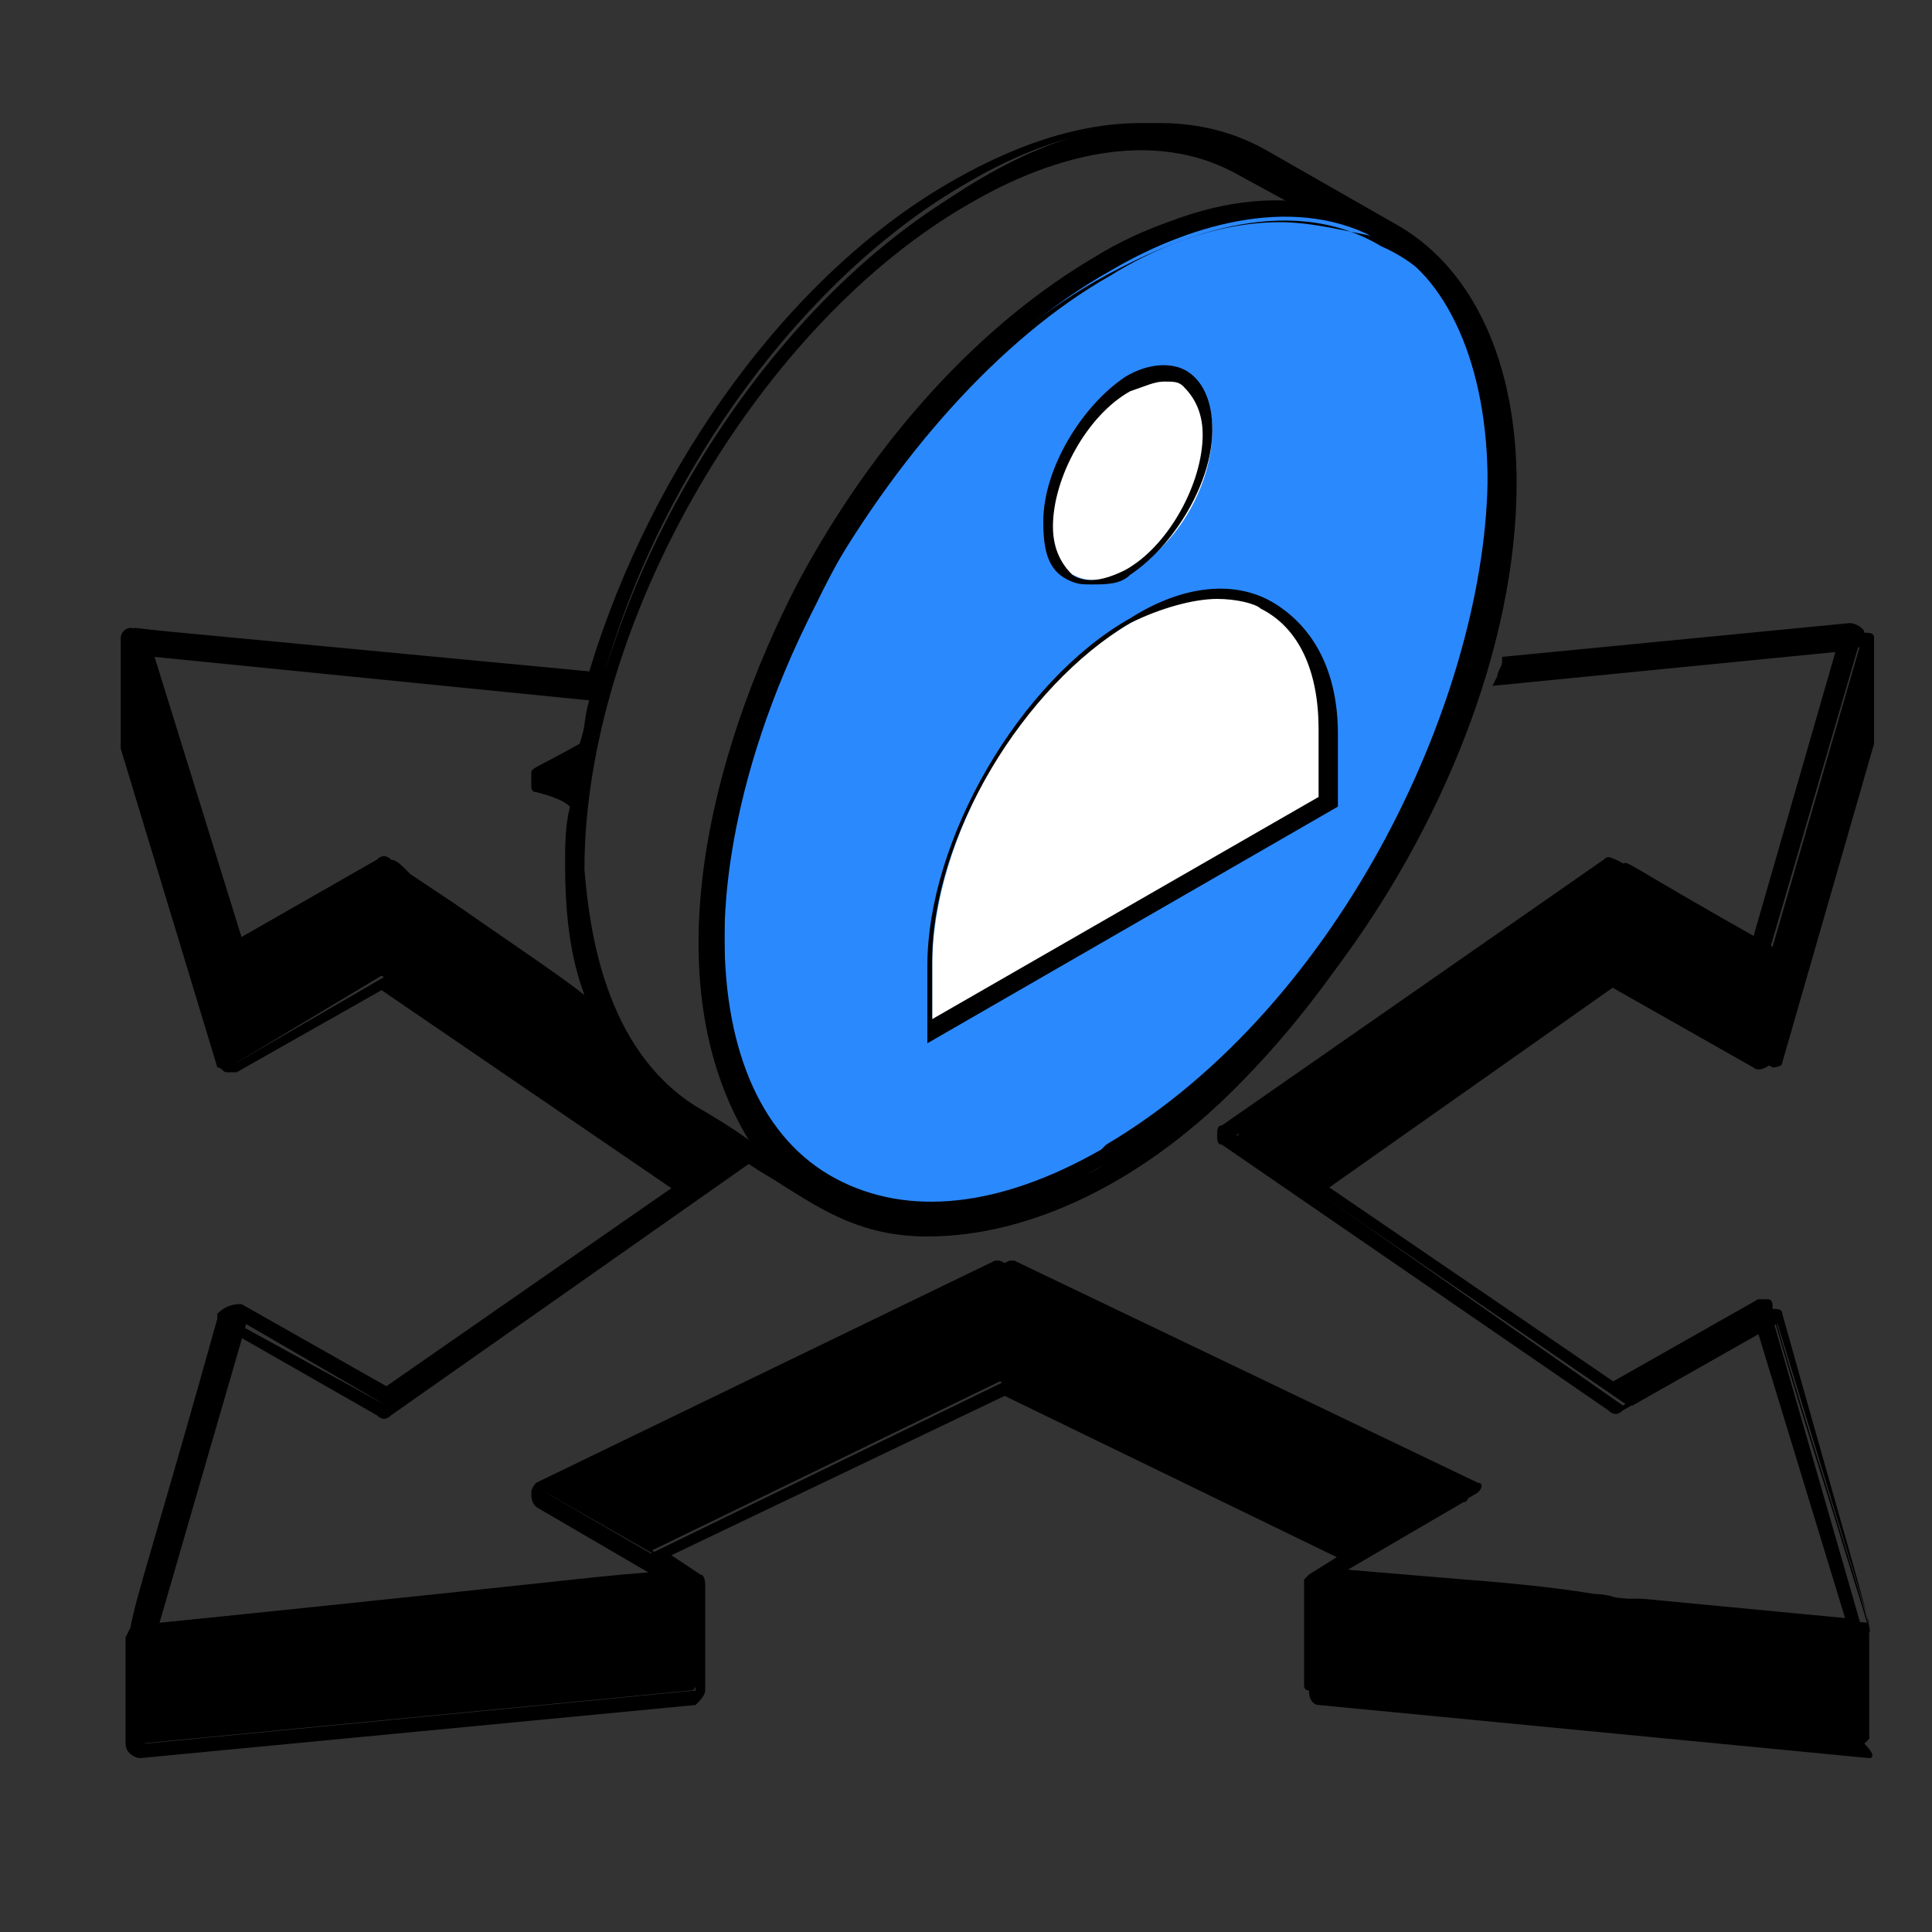 <?xml version="1.0" encoding="UTF-8"?>
<!-- Generator: Adobe Illustrator 26.0.0, SVG Export Plug-In . SVG Version: 6.00 Build 0)  -->
<svg xmlns="http://www.w3.org/2000/svg" xmlns:xlink="http://www.w3.org/1999/xlink" version="1.1" id="Livello_1" x="0px" y="0px" viewBox="0 0 40 40" style="enable-background:new 0 0 40 40;" xml:space="preserve">
<rect x="0" y="0" width="40" height="40" fill="#333333" stroke="none"/>
<style type="text/css">
	.st0{fill:#2B89FE;}
	.st1{fill:#FFFFFF;}
</style>
<g>
	<g>
		<g>
			<g>
				<path class="st0" d="M22.8,5.4c-4.5,2.6-8.1,8.9-8.1,14c0,5.2,3.7,7.2,8.2,4.6c4.5-2.6,8.1-8.9,8.1-14      C30.9,4.9,27.3,2.8,22.8,5.4z"></path>
			</g>
		</g>
		<g>
			<g>
				<path d="M19.2,25.3c-0.8,0-1.5-0.2-2.2-0.6c-1.6-0.9-2.4-2.8-2.4-5.3c0-5.2,3.6-11.5,8.2-14.1l0,0C24.9,4,27,3.8,28.6,4.7      c1.6,0.9,2.4,2.8,2.4,5.3c0,5.2-3.6,11.5-8.2,14.1C21.6,25,20.3,25.3,19.2,25.3z M22.8,5.5c-4.4,2.6-8.1,8.8-8,13.9      c0,2.4,0.8,4.3,2.3,5.1c1.5,0.9,3.5,0.7,5.7-0.6c4.4-2.6,8.1-8.8,8-13.9c0-2.4-0.8-4.3-2.3-5.1C27,4.1,25,4.3,22.8,5.5L22.8,5.5      z"></path>
			</g>
		</g>
	</g>
	<g>
		<path class="st1" d="M27.5,16.6l-8.2,4.8l0-1.4c0-2.6,1.8-5.8,4.1-7.1c2.3-1.3,4.1-0.3,4.1,2.4L27.5,16.6z"></path>
		<path d="M19.2,21.6l0-1.6c0-2.6,1.9-5.9,4.2-7.2c1.1-0.7,2.2-0.8,3-0.3c0.8,0.5,1.3,1.4,1.3,2.7l0,1.5L19.2,21.6z M25.2,12.4    c-0.5,0-1.2,0.2-1.8,0.5c-2.2,1.3-4.1,4.4-4.1,7l0,1.2l8-4.6l0-1.4c0-1.2-0.4-2.1-1.2-2.5C26,12.5,25.6,12.4,25.2,12.4z"></path>
	</g>
	<g>
		<path class="st1" d="M25.1,8.9c0,1.1-0.7,2.4-1.7,2.9c-0.9,0.5-1.7,0.1-1.7-1c0-1.1,0.7-2.3,1.7-2.9C24.3,7.4,25.1,7.9,25.1,8.9z"></path>
		<path d="M22.6,12.1c-0.2,0-0.3,0-0.5-0.1c-0.4-0.2-0.5-0.6-0.5-1.2c0-1.1,0.8-2.4,1.7-3c0.5-0.3,1-0.3,1.3-0.1    c0.3,0.2,0.5,0.6,0.5,1.2l0,0c0,1.1-0.8,2.4-1.7,3C23.2,12.1,22.9,12.1,22.6,12.1z M24.1,7.9c-0.2,0-0.4,0.1-0.7,0.2    c-0.9,0.5-1.6,1.8-1.6,2.8c0,0.5,0.2,0.8,0.4,1c0.3,0.2,0.7,0.1,1.1-0.1c0.9-0.5,1.6-1.8,1.6-2.8v0c0-0.5-0.2-0.8-0.4-1    C24.4,7.9,24.3,7.9,24.1,7.9z"></path>
	</g>
	<g>
		<path d="M36.9,27.2c0-0.1-0.1-0.1-0.2-0.1l-3,1.8l-6.2-4.3l6.1-4.3l3.1,1.8c0,0,0.2,0,0.2-0.1l1.9-6.6c0,0,0,0,0,0l0-2.2    c0,0,0,0,0,0c0-0.1-0.1-0.1-0.2-0.1l-7.1,0.7c0,0.1-0.1,0.2-0.1,0.3l7.1-0.7l-1.8,6.2c-3.2-1.8-3-1.8-3.1-1.7l-7.9,5.5    c-0.1,0.1-0.1,0.2,0,0.2l8,5.5c0,0,0.1,0,0.1,0l3-1.7l1.9,6.2c-12.7-1.2,3,0.3-10.8-1.1l2.7-1.6c0.1-0.1,0.1-0.2,0-0.2l-9.6-4.6    c0,0,0,0,0,0c0,0-0.1,0-0.1,0c0,0,0,0,0,0l-9.6,4.6c-0.1,0-0.1,0.2,0,0.2l2.8,1.6c-2.5,0.2-0.1,0-10.8,1.1l1.8-6.2l3,1.7    c0,0,0.1,0,0.2,0l6.3-4.4l1.2-0.9c1.2,0.6,2,1.5,3.7,1.5c5.6,0,11.9-8.5,11.9-15.3c0-2.5-0.9-4.4-2.4-5.3l0,0c0,0,0,0,0,0    c0,0,0,0,0,0l-2.8-1.6c-1.6-0.9-3.7-0.7-5.9,0.6c-3.4,2-6.4,6.1-7.6,10.3C9.2,13.7,6,13.4,2.8,13c-0.1,0-0.1,0.1-0.1,0.1    c0,0.1,0,2.3,0,2.2c0,0,0,0,0,0l2,6.6c0,0.1,0.1,0.1,0.2,0.1l3-1.8l6.2,4.3L8,28.9l-3.1-1.8c-0.1,0-0.2,0-0.2,0.1c0,0,0,0,0,0    c0,0.1-2,7-1.9,6.6l0,2.2c0,0.1,0.1,0.1,0.1,0.1l0,0h0l11.4-1.1c0.1,0,0.1-0.1,0.1-0.1l0-2.2c0,0,0-0.1-0.1-0.1l-0.8-0.5l7.2-3.5    l7.2,3.5l-0.8,0.5c0,0,0,0,0,0c0,0-0.1,0.1-0.1,0.1l0,2.2c0,0.1,0.1,0.1,0.1,0.1l11.4,1.1c0.1,0,0.1,0,0.2-0.1c0,0,0,0,0,0l0-2.2    C38.8,33.8,38.3,32.2,36.9,27.2L36.9,27.2z M22.9,24.1c-4.4,2.5-7.9,0.6-7.9-4.5c0-0.4-0.1-3.2,1.9-7.1C18.3,9.6,20.5,7,23,5.6    c1.7-1,3.9-1.6,5.6-0.6C33.6,7.9,30,19.9,22.9,24.1L22.9,24.1z M20.1,4c1.8-1,3.9-1.6,5.6-0.6l1.6,0.9c-1.5-0.2-3.2,0.3-4.5,1.1    c-2.1,1.2-4.4,3.5-6.1,6.7c-1.9,3.6-3.1,8.5-0.8,11.8c-0.2-0.1-1.6-0.9-1.6-0.9c-1.7-1-2.3-3.1-2.3-5.1C12.1,12.7,15.7,6.5,20.1,4    z M12,15.4c-0.9,0.5-1,0.5-1,0.6c0,0.1,0,0.2,0.1,0.2c0.1,0,0.8,0.4,0.8,0.4c0,0.4-0.1,0.8-0.1,1.3c0,1.1,0.2,2.1,0.5,3    c-0.1,0-4.3-3-4.3-3c0,0,0,0-0.1,0l-3,1.7L3,13.3l9.3,0.9C12.2,14.6,12.1,15.1,12,15.4L12,15.4z"></path>
		<path d="M38.7,36.4C38.7,36.4,38.7,36.4,38.7,36.4l-11.4-1.1c-0.1,0-0.2-0.1-0.2-0.3l0-2.2c0-0.1,0-0.1,0.1-0.2l0,0l0,0l0.6-0.3    l-7-3.4l-6.9,3.3l0.6,0.4c0.1,0,0.1,0.2,0.1,0.2l0,2.2c0,0.1-0.1,0.2-0.2,0.3L2.9,36.4c-0.1,0-0.3-0.1-0.3-0.3l0-2.2h0    c0,0,0,0,0,0l0,0l0.1-0.2c0.1-0.6,0.6-2.1,1.8-6.4c0,0,0,0,0-0.1C4.7,27,4.9,27,5,27l3,1.7l5.9-4.1l-6-4.1l-3,1.7    c-0.1,0-0.1,0-0.2,0c-0.1,0-0.1-0.1-0.2-0.1l-2-6.6c0,0,0-0.1,0-0.1h0c0,0,0,0,0,0l0,0l0,0c0-0.1,0-0.4,0-1.1c0-0.4,0-1.1,0-1.1    c0-0.1,0.1-0.2,0.2-0.2l0,0l0,0c3.2,0.3,6.3,0.6,9.5,0.9c1.3-4.3,4.2-8.3,7.6-10.2c2.3-1.3,4.4-1.5,6-0.6l2.9,1.7    c1.6,0.9,2.5,2.9,2.5,5.4c0,3.9-2.2,8.8-5.4,12.1c-2.1,2.2-4.5,3.3-6.6,3.3c-1.3,0-2.1-0.5-2.9-1c-0.3-0.2-0.5-0.3-0.8-0.5    l-7.4,5.2c-0.1,0.1-0.2,0.1-0.3,0L5,27.7l-1.7,5.9l10.2-1l-2.4-1.4C11,31.1,11,31,11,30.9c0-0.1,0.1-0.2,0.1-0.2l9.5-4.6l0,0l0,0    c0,0,0.1,0,0.1,0l0,0l9.6,4.6c0.1,0,0.1,0.1,0.1,0.2c0,0.1,0,0.2-0.1,0.2l-2.4,1.4l2.4,0.2c1.3,0.1,2.1,0.2,2.7,0.3v0    c0,0,0.3,0,0.5,0.1c0,0,0,0,0,0c0,0,0,0,0.1,0c0.1,0,0.3,0,0.4,0l4.2,0.4l-1.8-5.9l-2.8,1.6c-0.1,0.1-0.2,0.1-0.3,0l-8-5.5    c-0.1,0-0.1-0.1-0.1-0.2c0-0.1,0-0.2,0.1-0.2l7.9-5.5c0.1-0.1,0.1-0.1,1,0.4c0.4,0.3,1.1,0.6,2.1,1.2l1.7-5.9l-7.1,0.7l0.1-0.2    c0-0.1,0.1-0.2,0.1-0.3l0-0.1l7.2-0.7c0.1,0,0.3,0.1,0.3,0.2l0,0l0,0l0,2.2c0,0,0,0,0,0.1l-1.9,6.6c-0.1,0.1-0.3,0.2-0.4,0.1    l-3-1.7l-5.9,4.1l6,4.1l3-1.7c0.1,0,0.2,0,0.2,0c0.1,0,0.1,0.1,0.1,0.2c0.6,2.1,1.1,3.6,1.4,4.6c0.6,1.9,0.6,2,0.6,2l0,2.2    c0,0.1,0,0.1-0.1,0.2C38.8,36.3,38.8,36.4,38.7,36.4z M27.3,32.7C27.3,32.8,27.3,32.8,27.3,32.7l0,2.2c0,0,0,0,0,0l11.4,1.1    c0,0,0,0,0,0c0,0,0,0,0,0l0-2.2c0-0.1-0.2-0.7-0.6-2c-0.3-1-0.8-2.5-1.4-4.6l0,0c0,0,0,0,0,0c0,0,0,0,0,0l-3.1,1.8l-6.4-4.4    l6.3-4.4l3.1,1.8c0,0,0,0,0.1,0l1.9-6.6l0-2.2l0,0l0,0c0,0,0,0,0,0l-7.1,0.7c0,0,0,0,0,0.1l7-0.7l-1.9,6.5l-0.1-0.1    c-1.1-0.6-1.8-1-2.2-1.3c-0.5-0.3-0.7-0.4-0.8-0.4l-7.9,5.5c0,0,0,0,0,0l8,5.6l3.1-1.8l1.9,6.6l-0.2,0c-2.5-0.2-3.9-0.4-4.7-0.5v0    l-0.2,0c-0.1,0-0.1,0-0.2,0c0,0,0,0,0,0c-0.1,0-0.2,0-0.3,0L27.3,32.7l3.1-1.8c0,0,0,0,0,0l-9.6-4.6l0,0l-9.5,4.6c0,0,0,0,0,0    l3.1,1.8L3,33.9l1.9-6.5L8,29.1l0,0l0,0l7.5-5.3l0.1,0c0.3,0.2,0.6,0.3,0.9,0.5c0.8,0.5,1.5,0.9,2.8,0.9c2,0,4.3-1.2,6.4-3.3    c3.2-3.2,5.4-8,5.3-11.9c0-2.5-0.8-4.3-2.4-5.2l0,0l-2.8-1.6c-1.6-0.9-3.6-0.7-5.8,0.6c-3.3,1.9-6.3,5.9-7.5,10.2l0,0.1l-0.1,0    c-3.2-0.3-6.4-0.6-9.5-0.9c0,0.1,0,2.2,0,2.2l-0.1,0l0.1,0l2,6.6c0,0,0,0,0,0l3.1-1.8l0.1,0l6.3,4.4L8,29.1l-3.1-1.8c0,0,0,0,0,0    c0,0.1-1.8,6.2-1.9,6.6l0,2.2c0,0,0,0,0,0L14.4,35c0,0,0,0,0,0l0-2.2c0,0,0,0,0,0l-1-0.6l7.4-3.6l7.5,3.6L27.3,32.7z M36.7,22    L36.7,22C36.7,22,36.7,22,36.7,22z M19.3,25.3c-0.8,0-1.5-0.2-2.1-0.5c-1.5-0.9-2.4-2.7-2.4-5.2c0-0.1,0-0.1,0-0.2    c0-0.9,0.1-3.5,1.9-6.9c1.5-3,3.8-5.5,6.2-6.8c1.3-0.7,3.7-1.8,5.7-0.6C30.2,5.8,31,7.6,31,10c0,4.5-3.1,11.2-8.1,14.1l-0.2,0.1v0    C21.5,24.9,20.4,25.3,19.3,25.3z M26.5,4.6c-1.4,0-2.7,0.6-3.5,1.1c-2.3,1.3-4.5,3.8-6.1,6.7c-1.8,3.4-1.9,6-1.9,6.8    c0,0.1,0,0.2,0,0.2c0,2.4,0.8,4.2,2.3,5c1.5,0.8,3.4,0.6,5.5-0.6l0.1-0.1c4.9-2.9,7.9-9.4,7.9-13.9c0-1.6-0.4-3.8-2.3-4.9    C27.9,4.8,27.2,4.6,26.5,4.6z M16.3,24.2L15.9,24c-1-0.6-1.4-0.8-1.6-0.9l0,0l0,0c0,0,0,0,0,0l0,0c-2-1.2-2.4-3.8-2.4-5.2    c0-5.2,3.6-11.4,8.1-14l0,0c1.3-0.7,3.7-1.8,5.8-0.6l2.1,1.2l-0.6-0.1c-1.7-0.3-3.5,0.5-4.4,1.1c-1.4,0.8-4,2.7-6.1,6.7    c-1.9,3.5-3.1,8.4-0.8,11.6L16.3,24.2z M14.4,22.9c0,0,0.7,0.4,1.1,0.7c-2-3.3-0.8-8,1-11.5c1.6-3,3.8-5.4,6.2-6.8    c0.8-0.5,2.4-1.2,4-1.1l-1.1-0.6c-2-1.1-4.3-0.1-5.5,0.6l0,0c-4.4,2.5-8,8.7-8,13.8C12.2,19.2,12.5,21.7,14.4,22.9L14.4,22.9    L14.4,22.9z M12.5,21.2l-0.3-0.2c0,0-1.8-1.2-3-2.1C8.5,18.4,8,18,7.9,18l0,0l0,0l0,0c0,0,0,0,0,0l-3.1,1.8l-2-6.6l9.6,0.9l0,0.1    c-0.1,0.4-0.2,0.8-0.3,1.2l-0.1,0l0.1,0.1c-0.3,0.2-0.6,0.3-0.7,0.4c-0.1,0.1-0.2,0.1-0.2,0.1c0,0,0,0,0,0c0,0,0.4,0.2,0.6,0.3    l0,0l0.3,0.1l0,0.1c0,0.4-0.1,0.8-0.1,1.2c0,1.1,0.2,2.1,0.5,2.9L12.5,21.2z M8.1,17.8c0.1,0,0.2,0.1,0.4,0.3l0.9,0.6    c1,0.7,2.2,1.5,2.7,1.9c-0.3-0.8-0.4-1.7-0.4-2.7c0-0.4,0-0.8,0.1-1.2c-0.1-0.1-0.3-0.2-0.7-0.3c-0.1,0-0.1-0.1-0.1-0.1    c0-0.1,0-0.1,0-0.2c0-0.1,0.1-0.1,0.3-0.2c0.1-0.1,0.3-0.2,0.7-0.4c0.1-0.3,0.1-0.7,0.2-1l-9-0.9L5,19.4l2.8-1.6    C7.9,17.7,8,17.7,8.1,17.8L8.1,17.8z"></path>
	</g>
</g>
</svg>
